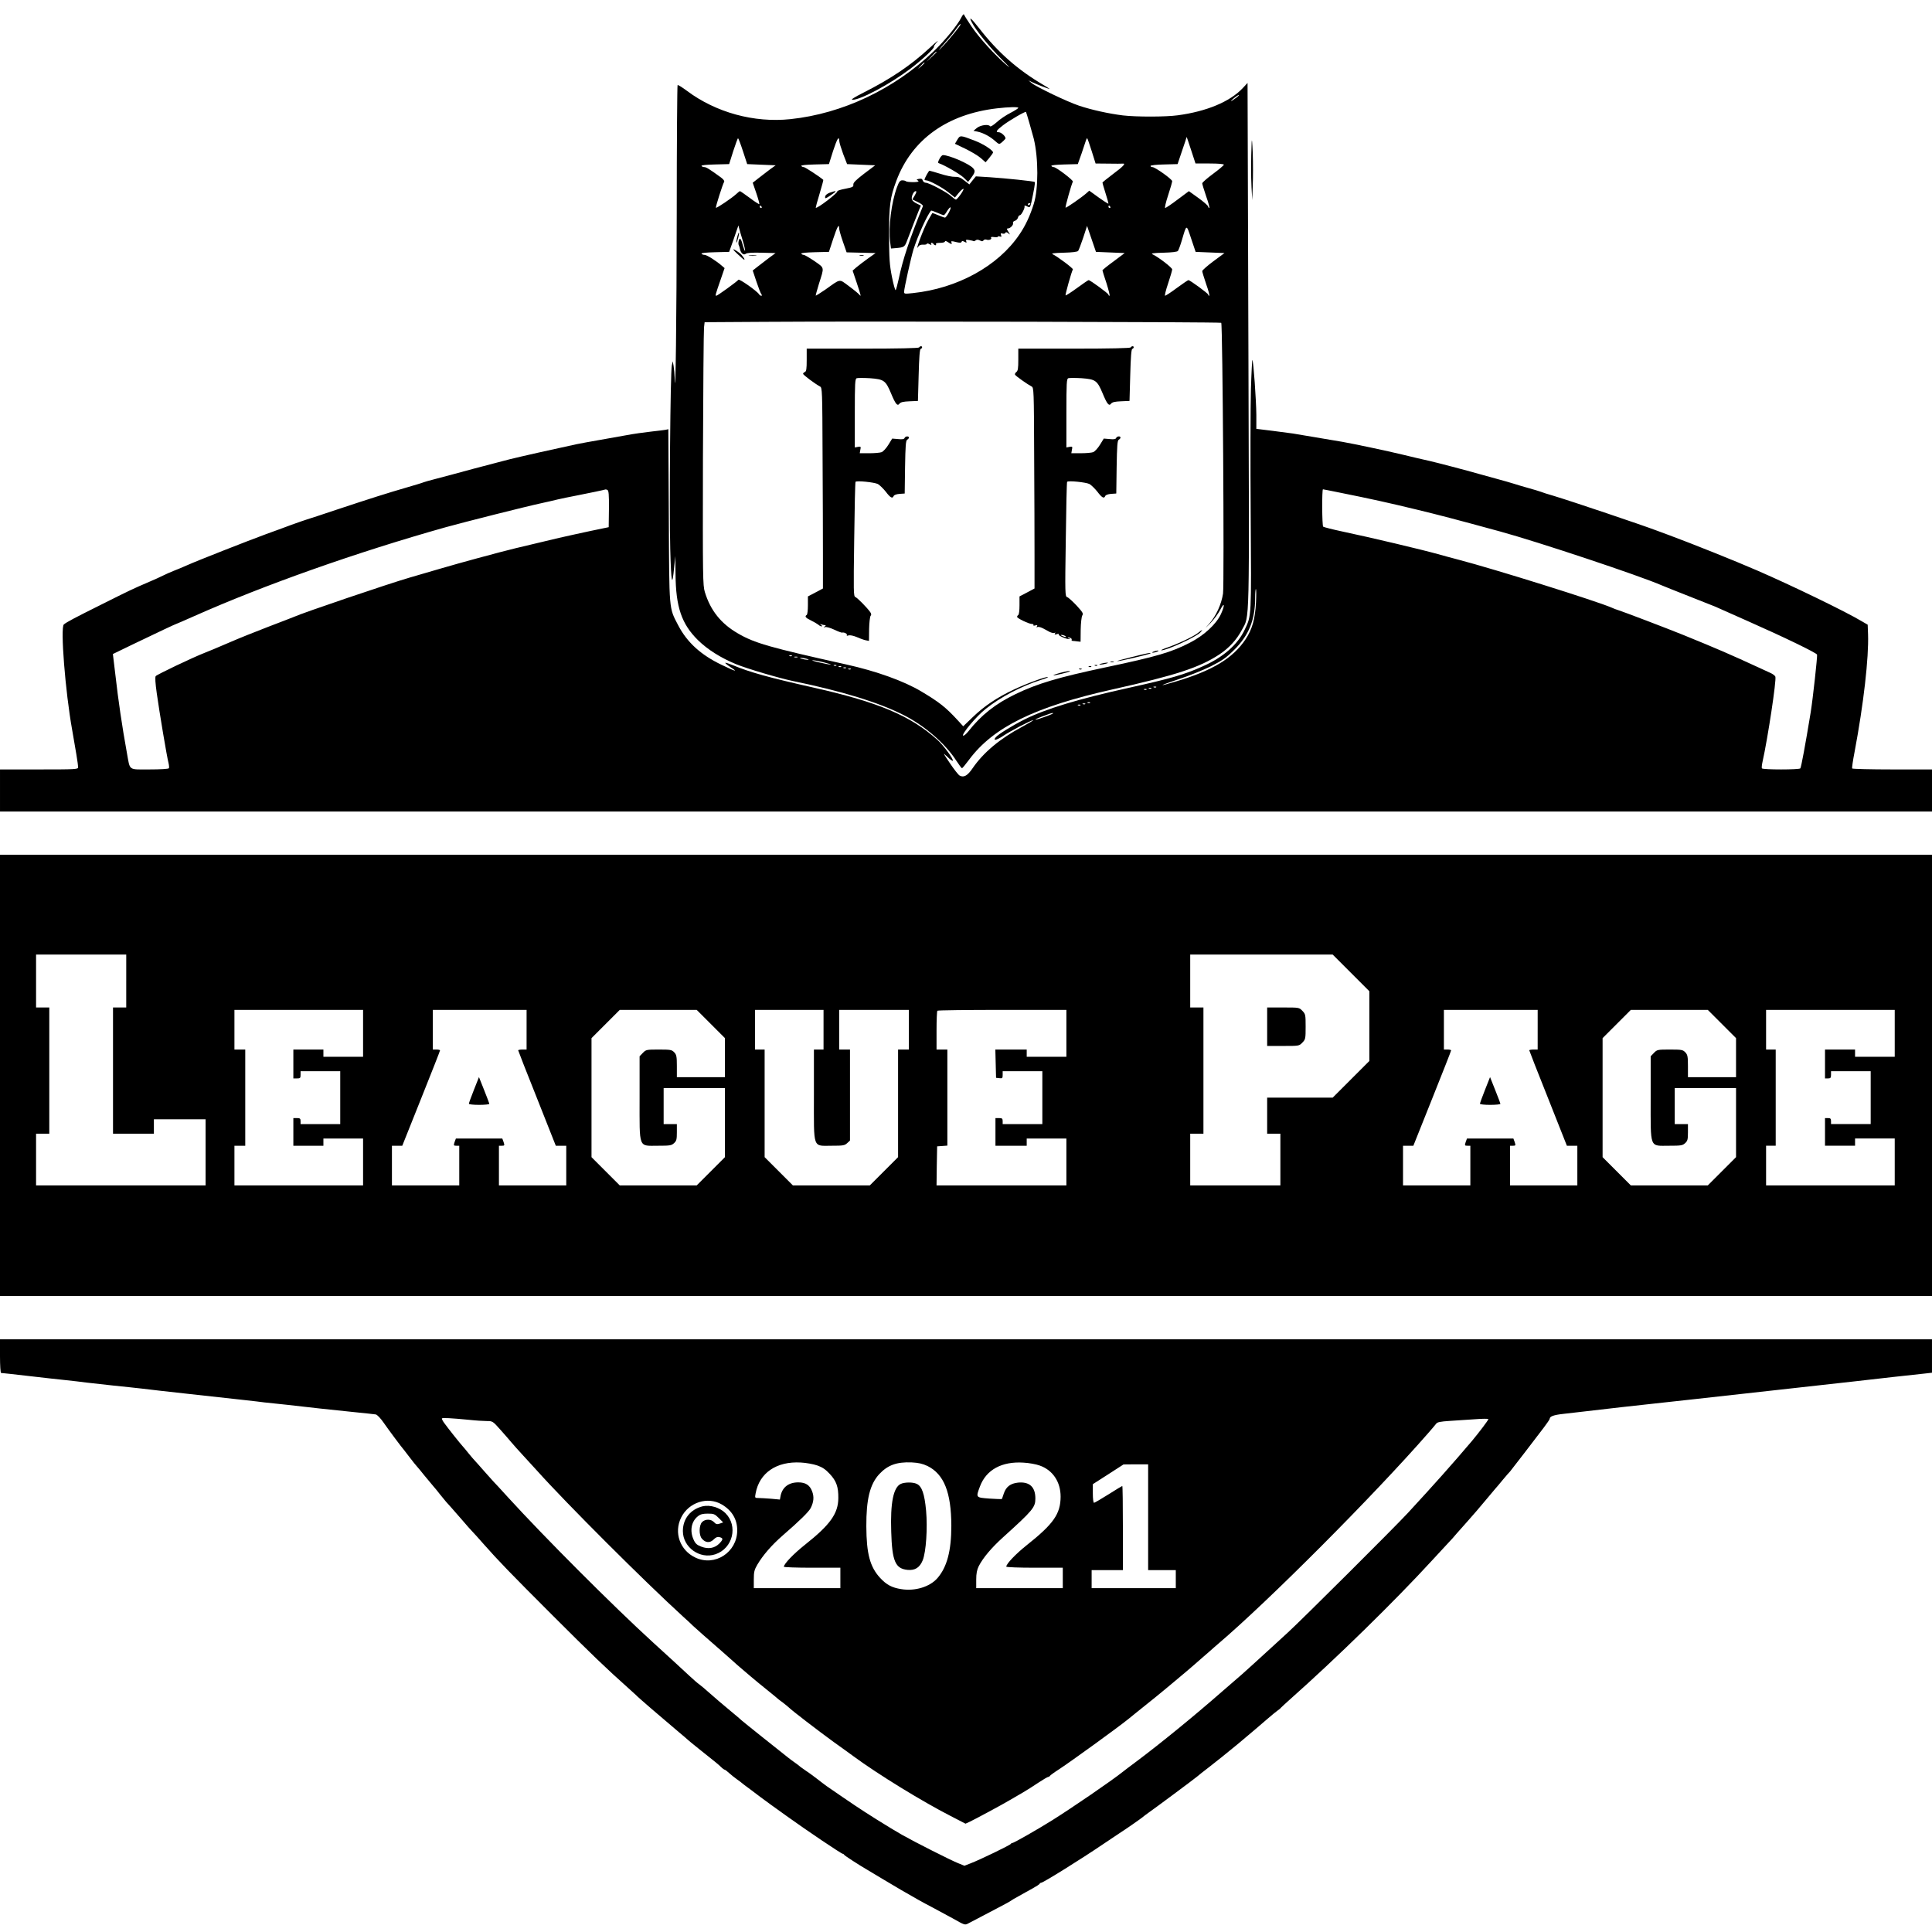 <?xml version="1.0" standalone="no"?>
<!DOCTYPE svg PUBLIC "-//W3C//DTD SVG 20010904//EN"
 "http://www.w3.org/TR/2001/REC-SVG-20010904/DTD/svg10.dtd">
<svg version="1.0" xmlns="http://www.w3.org/2000/svg"
 width="1607pt" height="1607pt" viewBox="0 0 1607 1607"
 preserveAspectRatio="xMidYMid meet">
<g transform="translate(0,1607) scale(0.1,-0.1)"
fill="#000000" stroke="none">
<path d="M7998 15928 c-31 -64 -138 -195 -234 -287 -327 -313 -756 -516 -1189
-562 -303 -32 -620 55 -862 236 -39 29 -74 51 -77 47 -3 -3 -7 -480 -7 -1061
-1 -890 -10 -1599 -17 -1376 -1 33 -5 78 -9 100 l-7 40 -8 -35 c-12 -53 -22
-1197 -13 -1525 8 -293 16 -328 33 -150 l9 90 2 -150 c2 -275 51 -416 187
-550 81 -79 188 -146 315 -199 93 -38 356 -116 476 -141 407 -84 710 -177 918
-282 176 -89 347 -237 440 -381 22 -34 43 -62 47 -62 3 0 30 32 58 70 201 271
547 441 1191 585 529 118 725 182 891 291 81 54 143 121 187 203 67 126 63
-24 55 2378 l-7 2173 -41 -44 c-106 -112 -300 -193 -539 -225 -100 -14 -347
-14 -457 -1 -120 15 -260 46 -365 81 -99 33 -355 156 -395 189 l-25 21 31 -15
c35 -17 136 -56 144 -56 3 0 -20 15 -50 33 -214 125 -381 273 -534 470 -68 87
-92 106 -62 50 34 -66 146 -204 245 -303 67 -67 83 -85 44 -52 -98 84 -226
225 -291 320 -32 48 -61 93 -63 100 -3 8 -11 -1 -21 -20z m-8 -61 c0 -9 -82
-111 -135 -168 -67 -73 -55 -52 17 29 26 29 62 73 79 98 29 40 39 50 39 41z
m-200 -230 c0 -2 -19 -21 -42 -42 l-43 -40 40 43 c36 39 45 47 45 39z m-100
-90 c0 -2 -12 -14 -27 -28 l-28 -24 24 28 c23 25 31 32 31 24z m2590 -292
c-19 -14 -36 -25 -39 -25 -10 0 53 49 63 50 6 0 -5 -11 -24 -25z m-1810 -82
c0 -5 -29 -23 -65 -42 -36 -18 -88 -53 -115 -78 -28 -25 -51 -39 -55 -33 -12
19 -79 10 -109 -14 l-29 -24 34 -7 c47 -10 102 -39 144 -76 35 -31 36 -31 58
-13 12 11 25 23 29 29 10 13 -31 55 -54 55 -30 0 -21 15 35 58 52 40 186 118
191 111 4 -6 53 -177 65 -224 39 -163 39 -415 0 -540 -30 -97 -69 -182 -120
-256 -177 -262 -515 -448 -886 -487 -66 -7 -73 -7 -73 10 0 28 58 287 78 353
38 118 115 289 147 323 2 2 25 -6 50 -17 26 -12 51 -21 55 -21 5 0 18 17 30
38 13 20 25 32 27 26 4 -13 -35 -84 -47 -84 -5 0 -30 9 -56 20 -26 11 -48 19
-49 18 -1 -2 -17 -28 -34 -59 -40 -71 -118 -281 -81 -218 6 10 21 15 40 14 16
-1 30 2 30 7 0 5 10 4 21 -3 15 -8 19 -8 15 0 -4 6 -3 11 3 11 5 0 13 -4 16
-10 3 -5 11 -10 16 -10 6 0 7 5 4 10 -4 6 10 10 34 10 24 0 41 5 41 11 0 7 10
5 25 -5 30 -20 36 -20 29 -2 -5 12 2 12 37 3 32 -8 44 -7 47 1 3 9 9 9 24 1
18 -10 20 -9 15 4 -5 14 -1 15 26 10 18 -3 34 -7 36 -9 2 -2 10 1 17 7 9 7 19
7 35 -1 17 -9 23 -9 29 0 5 7 15 10 24 7 21 -8 48 2 40 15 -5 7 5 9 25 6 17
-2 31 -1 31 3 0 5 8 5 17 2 13 -5 15 -2 10 11 -6 15 -3 17 12 13 11 -3 22 0
24 7 3 7 10 6 23 -4 18 -15 18 -14 1 13 -14 22 -15 27 -3 27 20 0 48 30 42 45
-2 7 4 15 15 18 11 3 23 15 26 26 3 12 10 21 17 21 11 0 42 59 38 73 -3 10 6
9 28 -3 16 -8 19 -4 29 38 21 97 33 164 28 168 -6 7 -242 31 -376 40 l-114 7
-27 -33 -27 -34 -41 32 c-30 24 -49 32 -78 31 -22 -1 -76 10 -122 25 -46 14
-86 26 -91 26 -6 0 -41 -63 -41 -75 0 -3 6 -5 13 -5 25 0 134 -58 186 -100
l54 -43 32 39 c18 22 36 36 39 33 7 -7 -51 -89 -63 -89 -5 0 -22 13 -39 28
-35 33 -185 112 -212 112 -10 0 -21 8 -25 19 -4 14 -12 17 -33 13 -15 -3 -21
-7 -14 -9 6 -3 12 -8 12 -11 0 -10 -96 -9 -106 1 -4 4 -17 7 -29 7 -18 0 -27
-11 -44 -57 -47 -128 -72 -332 -57 -455 l7 -55 37 3 c70 6 76 9 94 55 42 111
88 227 102 262 l16 37 -35 17 c-19 9 -37 24 -40 34 -7 22 14 69 31 69 10 0 7
-10 -7 -35 l-20 -34 46 -22 c25 -12 44 -27 42 -33 -111 -273 -168 -444 -202
-608 -10 -45 -21 -87 -25 -91 -4 -5 -18 45 -31 110 -20 102 -23 149 -24 348 0
248 9 313 61 452 129 343 422 554 838 602 95 11 176 13 176 4z m1592 -463 c70
0 118 -4 118 -10 0 -5 -40 -39 -90 -76 -49 -36 -90 -72 -90 -79 0 -7 15 -56
33 -109 19 -53 30 -96 26 -96 -4 0 -9 6 -11 14 -2 8 -38 39 -81 70 l-78 56
-94 -70 c-51 -39 -98 -70 -103 -70 -6 0 5 47 24 105 19 57 34 110 34 118 0 16
-142 117 -164 117 -9 0 -16 4 -16 10 0 5 49 11 113 12 l112 3 37 110 c21 61
38 112 38 115 1 3 17 -46 37 -107 l37 -113 118 0z m-3882 102 l35 -107 119 -5
118 -5 -45 -32 c-24 -18 -67 -51 -95 -73 l-51 -40 30 -87 c16 -47 27 -88 25
-91 -3 -2 -39 21 -80 52 -42 31 -78 56 -81 56 -3 0 -18 -11 -32 -25 -36 -33
-163 -119 -168 -113 -5 4 56 195 68 215 5 7 -5 21 -25 36 -96 70 -124 87 -139
87 -10 0 -21 4 -24 10 -3 6 39 10 112 12 l118 3 34 108 c19 59 37 107 40 107
3 0 22 -49 41 -108z m801 86 c0 -13 15 -61 32 -108 l33 -85 117 -5 117 -5 -93
-70 c-70 -54 -91 -75 -89 -91 2 -18 -6 -22 -67 -34 -39 -7 -68 -17 -66 -21 8
-11 -170 -148 -180 -137 -1 1 13 54 32 116 19 63 33 115 31 116 -35 30 -152
106 -162 106 -8 0 -18 4 -21 10 -3 6 39 10 112 12 l118 3 34 108 c34 103 50
131 52 85z m2099 -83 l33 -105 106 -1 c58 -1 112 -1 119 0 30 4 6 -23 -78 -85
-49 -37 -90 -70 -90 -73 0 -3 11 -42 25 -86 14 -44 25 -83 25 -88 0 -6 -52 28
-132 87 l-28 20 -22 -20 c-42 -37 -170 -126 -175 -121 -4 5 50 198 61 216 7
10 -139 121 -159 121 -8 0 -17 4 -20 10 -3 6 38 10 107 12 l113 3 32 90 c17
50 33 98 36 108 3 9 7 17 10 17 2 0 19 -47 37 -105z m-510 -439 c0 -3 -4 -8
-10 -11 -5 -3 -10 -1 -10 4 0 6 5 11 10 11 6 0 10 -2 10 -4z m-2235 -26 c3 -5
1 -10 -4 -10 -6 0 -11 5 -11 10 0 6 2 10 4 10 3 0 8 -4 11 -10z m2900 0 c3 -5
1 -10 -4 -10 -6 0 -11 5 -11 10 0 6 2 10 4 10 3 0 8 -4 11 -10z m-3058 -278
c14 -46 23 -85 20 -88 -2 -3 -9 15 -16 38 -16 63 -28 78 -36 46 -4 -15 -4 -32
0 -37 3 -6 8 -21 10 -33 7 -34 31 -54 48 -39 10 8 52 11 132 9 l116 -3 -53
-39 c-29 -22 -72 -55 -95 -73 l-42 -33 31 -93 c17 -50 35 -98 41 -104 6 -9 6
-13 -1 -13 -6 0 -15 6 -19 13 -16 26 -165 131 -171 120 -10 -14 -174 -133
-184 -133 -10 0 -8 7 37 137 l32 93 -21 18 c-46 41 -127 92 -145 92 -11 0 -23
4 -26 10 -3 6 39 10 112 12 l118 3 32 90 c17 50 34 99 38 110 l7 20 5 -20 c2
-11 16 -57 30 -103z m803 98 c0 -12 14 -61 31 -110 l31 -89 121 -3 120 -3 -63
-45 c-35 -25 -78 -58 -96 -73 l-32 -28 34 -101 c37 -112 39 -120 21 -98 -7 8
-45 40 -86 70 -84 62 -65 64 -196 -29 -42 -29 -78 -51 -80 -50 -1 2 11 47 27
99 45 142 48 128 -37 188 -42 28 -82 52 -90 52 -7 0 -17 4 -20 10 -3 6 39 10
112 12 l118 3 35 107 c34 103 50 132 50 88z m2256 -200 l119 -5 -92 -69 c-51
-37 -93 -71 -93 -75 0 -3 15 -52 34 -108 18 -57 29 -103 25 -103 -5 0 -9 4 -9
9 0 10 -152 121 -165 121 -4 0 -48 -30 -97 -66 -49 -36 -92 -63 -95 -61 -4 5
50 198 61 216 5 8 -129 108 -169 127 -14 6 14 10 92 12 72 2 114 7 121 15 5 7
24 56 42 110 l32 98 37 -108 37 -108 120 -5z m829 0 l120 -5 -92 -68 c-51 -38
-93 -75 -93 -82 0 -7 15 -56 33 -109 19 -53 30 -96 25 -96 -4 0 -8 4 -8 9 0
10 -152 121 -165 121 -4 0 -47 -29 -96 -65 -48 -36 -93 -65 -98 -65 -5 0 6 46
25 102 19 56 34 109 34 117 0 15 -116 104 -164 126 -16 7 7 11 91 13 72 2 115
7 121 15 5 7 20 46 32 87 41 139 37 138 78 15 l37 -110 120 -5z m93 -585 c12
-12 26 -2172 15 -2252 -13 -88 -58 -187 -115 -251 -39 -44 -38 -44 10 5 29 30
66 80 82 111 36 71 40 39 5 -37 -40 -84 -140 -177 -260 -238 -154 -79 -274
-114 -695 -203 -398 -84 -572 -136 -754 -224 -166 -80 -285 -174 -392 -310
-17 -21 -36 -37 -42 -35 -20 7 110 162 185 221 123 99 301 192 465 244 32 9
56 19 54 22 -9 8 -174 -52 -282 -103 -141 -66 -249 -139 -345 -232 l-77 -74
-43 47 c-103 112 -154 152 -306 243 -146 87 -375 169 -623 224 -639 142 -765
178 -903 259 -140 81 -227 190 -274 343 -17 57 -18 115 -16 1110 2 578 6 1069
9 1092 l5 43 487 3 c792 6 3803 -1 3810 -8z m-3571 -2771 c-3 -3 -12 -4 -19
-1 -8 3 -5 6 6 6 11 1 17 -2 13 -5z m46 -11 c-7 -2 -19 -2 -25 0 -7 3 -2 5 12
5 14 0 19 -2 13 -5z m77 -13 c20 -6 21 -8 5 -8 -11 0 -31 4 -45 8 -20 6 -21 8
-5 8 11 0 31 -4 45 -8z m145 -30 c92 -23 62 -24 -40 0 -44 10 -69 18 -55 18
14 0 57 -8 95 -18z m102 -26 c-3 -3 -12 -4 -19 -1 -8 3 -5 6 6 6 11 1 17 -2
13 -5z m40 -10 c-3 -3 -12 -4 -19 -1 -8 3 -5 6 6 6 11 1 17 -2 13 -5z m40 -10
c-3 -3 -12 -4 -19 -1 -8 3 -5 6 6 6 11 1 17 -2 13 -5z m40 -10 c-3 -3 -12 -4
-19 -1 -8 3 -5 6 6 6 11 1 17 -2 13 -5z"/>
<path d="M7963 14908 l-20 -34 86 -41 c47 -23 105 -57 128 -77 l41 -36 31 37
c17 21 31 41 31 45 0 18 -82 71 -150 97 -122 47 -124 48 -147 9z"/>
<path d="M7814 14748 c-13 -25 -14 -33 -4 -36 49 -17 172 -88 204 -118 l38
-37 19 24 c40 53 44 67 23 90 -33 37 -199 109 -251 109 -7 0 -20 -14 -29 -32z"/>
<path d="M6901 14467 c-19 -7 -35 -20 -37 -29 -3 -23 -1 -23 46 8 56 37 53 43
-9 21z"/>
<path d="M6132 14098 c-6 -23 -9 -44 -7 -46 2 -2 9 15 15 38 6 23 9 44 7 46
-2 3 -9 -14 -15 -38z"/>
<path d="M6100 13995 c0 -5 13 -19 70 -70 31 -29 30 -13 -2 25 -15 18 -68 53
-68 45z"/>
<path d="M6233 13943 c15 -2 39 -2 55 0 15 2 2 4 -28 4 -30 0 -43 -2 -27 -4z"/>
<path d="M7153 13943 c9 -2 23 -2 30 0 6 3 -1 5 -18 5 -16 0 -22 -2 -12 -5z"/>
<path d="M7645 13180 c-4 -6 -172 -10 -471 -10 l-464 0 0 -94 c0 -74 -3 -95
-15 -100 -8 -3 -15 -10 -15 -15 0 -10 100 -84 141 -106 18 -9 19 -32 21 -577
2 -313 3 -688 3 -835 l0 -268 -62 -33 -63 -33 0 -74 c0 -41 -4 -77 -10 -80
-19 -12 -10 -24 38 -47 26 -13 53 -29 60 -35 7 -7 19 -13 25 -13 7 0 6 5 -3
11 -12 9 -12 10 3 5 10 -3 24 -6 30 -6 7 0 6 -5 -3 -11 -12 -9 -12 -10 3 -5
10 3 43 -6 75 -21 31 -15 61 -26 66 -25 16 5 46 -10 40 -20 -4 -6 1 -8 14 -3
13 3 39 -2 66 -13 24 -11 57 -23 74 -27 l30 -6 1 97 c1 54 7 104 12 111 8 8 7
18 -3 32 -26 37 -106 118 -123 125 -16 6 -16 41 -10 478 3 259 8 475 11 480 7
12 155 -3 186 -18 14 -8 43 -36 65 -63 39 -52 57 -61 66 -37 4 9 23 16 49 18
l43 3 3 220 c3 178 6 221 18 228 8 4 14 12 14 17 0 15 -30 12 -36 -3 -4 -10
-19 -13 -54 -9 l-49 4 -32 -52 c-17 -28 -43 -56 -56 -61 -13 -5 -60 -9 -103
-9 l-79 0 5 29 c6 26 4 28 -20 24 l-26 -5 0 285 c0 253 2 286 16 291 9 3 59 3
111 0 115 -9 129 -18 174 -125 38 -92 54 -110 71 -86 10 12 32 17 83 19 l70 3
6 214 c4 152 9 216 17 219 14 4 16 22 3 22 -6 0 -13 -4 -16 -10z"/>
<path d="M9405 13180 c-4 -6 -172 -10 -471 -10 l-464 0 0 -91 c0 -74 -3 -94
-17 -104 -9 -7 -13 -17 -10 -22 7 -12 105 -81 138 -98 18 -9 19 -31 21 -577 2
-313 3 -688 3 -835 l0 -268 -62 -33 -63 -33 0 -74 c0 -41 -4 -77 -10 -80 -5
-3 -10 -11 -10 -16 0 -12 98 -59 123 -59 10 0 16 -4 13 -9 -4 -5 4 -7 16 -3
16 4 19 2 13 -8 -5 -9 -4 -11 3 -6 7 4 25 0 42 -8 16 -9 44 -23 60 -32 17 -8
35 -12 42 -8 7 5 8 3 3 -6 -6 -9 -2 -10 15 -5 14 5 20 3 16 -3 -6 -10 83 -46
92 -37 3 3 -1 5 -8 5 -7 0 -11 2 -8 5 8 9 38 -6 32 -16 -3 -5 1 -9 8 -10 7 0
25 -2 39 -4 l27 -3 1 99 c1 57 7 108 13 119 11 17 4 27 -47 83 -33 35 -68 67
-78 70 -18 5 -19 24 -12 478 3 260 8 476 11 481 7 12 155 -3 186 -18 14 -8 43
-36 65 -63 39 -52 57 -61 66 -37 4 9 23 16 49 18 l43 3 3 220 c3 178 6 221 18
228 8 4 14 12 14 17 0 15 -30 12 -36 -3 -4 -10 -19 -13 -54 -9 l-49 4 -32 -52
c-17 -28 -43 -56 -56 -61 -13 -5 -60 -9 -103 -9 l-79 0 5 29 c6 26 4 28 -20
24 l-26 -5 0 285 c0 253 2 286 16 291 9 3 59 3 111 0 115 -9 129 -18 174 -125
38 -92 54 -110 71 -86 10 12 32 17 83 19 l70 3 6 214 c4 152 9 216 17 219 14
4 16 22 3 22 -6 0 -13 -4 -16 -10z m-545 -2400 c18 -12 2 -12 -25 0 -13 6 -15
9 -5 9 8 0 22 -4 30 -9z"/>
<path d="M9963 10804 c-38 -29 -159 -87 -253 -120 -36 -12 -58 -23 -50 -23 43
-2 292 112 326 150 23 26 15 24 -23 -7z"/>
<path d="M9595 10650 c-13 -5 -14 -9 -5 -9 8 0 24 4 35 9 13 5 14 9 5 9 -8 0
-24 -4 -35 -9z"/>
<path d="M9410 10604 c-74 -18 -126 -33 -115 -33 22 -1 266 57 274 64 8 9 -23
3 -159 -31z"/>
<path d="M9238 10563 c6 -2 18 -2 25 0 6 3 1 5 -13 5 -14 0 -19 -2 -12 -5z"/>
<path d="M9160 10550 c-20 -6 -21 -8 -5 -8 11 0 31 4 45 8 20 6 21 8 5 8 -11
0 -31 -4 -45 -8z"/>
<path d="M9108 10533 c7 -3 16 -2 19 1 4 3 -2 6 -13 5 -11 0 -14 -3 -6 -6z"/>
<path d="M9058 10523 c7 -3 16 -2 19 1 4 3 -2 6 -13 5 -11 0 -14 -3 -6 -6z"/>
<path d="M8978 10503 c7 -3 16 -2 19 1 4 3 -2 6 -13 5 -11 0 -14 -3 -6 -6z"/>
<path d="M8817 10473 c-32 -9 -56 -17 -54 -20 5 -4 129 26 136 33 8 7 -23 2
-82 -13z"/>
<path d="M7730 15669 c-154 -142 -315 -251 -539 -365 -91 -46 -118 -64 -99
-64 67 0 312 131 480 258 94 71 202 171 196 183 -2 4 6 16 16 28 34 37 13 22
-54 -40z"/>
<path d="M10411 14885 c-6 -146 -6 -274 -1 -375 l6 -105 4 120 c3 66 3 190 0
275 -4 91 -7 126 -9 85z"/>
<path d="M10405 12833 c-4 -136 -5 -605 -2 -1041 6 -861 7 -840 -49 -958 -59
-126 -179 -231 -351 -307 -151 -68 -261 -100 -613 -178 -426 -94 -694 -176
-870 -264 -101 -51 -218 -123 -238 -148 -26 -31 6 -25 59 10 60 41 236 133
253 133 6 0 -36 -25 -93 -56 -184 -98 -322 -214 -411 -344 -42 -62 -73 -80
-108 -61 -10 5 -47 52 -81 103 -60 89 -61 91 -22 54 22 -22 43 -37 46 -34 10
10 -76 127 -128 174 -222 200 -489 313 -1027 434 -378 85 -532 128 -674 187
-32 13 -60 22 -63 20 -2 -3 17 -19 43 -36 67 -44 45 -38 -74 19 -173 83 -287
187 -361 329 -78 150 -74 110 -78 914 l-4 717 -22 -5 c-12 -2 -67 -9 -122 -15
-55 -6 -147 -19 -205 -30 -58 -10 -161 -29 -230 -41 -69 -12 -152 -27 -185
-34 -182 -39 -467 -103 -555 -125 -19 -5 -71 -19 -115 -30 -112 -29 -286 -75
-375 -100 -41 -11 -104 -28 -140 -37 -36 -9 -74 -20 -85 -24 -11 -5 -74 -24
-140 -43 -162 -47 -307 -93 -575 -182 -124 -42 -238 -79 -255 -84 -16 -5 -75
-25 -130 -45 -55 -21 -149 -55 -210 -77 -150 -55 -575 -222 -655 -258 -36 -16
-88 -38 -115 -48 -28 -11 -68 -29 -90 -40 -22 -11 -74 -35 -115 -52 -138 -59
-164 -72 -390 -185 -231 -115 -295 -149 -319 -169 -30 -24 12 -559 69 -876 27
-151 50 -291 50 -312 0 -17 -22 -18 -325 -18 l-325 0 0 -175 0 -175 8035 0
8035 0 0 175 0 175 -329 0 c-182 0 -332 4 -335 8 -3 4 6 66 20 138 75 398 119
784 112 979 l-3 79 -50 29 c-135 81 -582 297 -865 420 -191 83 -541 223 -735
295 -44 16 -89 33 -100 37 -129 49 -714 246 -860 290 -49 14 -99 30 -110 35
-11 4 -56 18 -100 30 -44 12 -100 29 -125 37 -25 8 -88 26 -140 40 -52 14
-117 32 -145 40 -108 31 -353 95 -410 108 -55 12 -149 34 -235 55 -115 28
-403 89 -495 105 -229 39 -384 65 -410 69 -17 2 -92 12 -167 22 l-138 17 0
116 c-1 122 -24 448 -33 457 -2 3 -8 -107 -12 -243z m-5353 -838 c11 -5 14
-36 13 -158 l-2 -152 -154 -32 c-85 -18 -201 -44 -259 -57 -58 -14 -163 -39
-235 -56 -71 -16 -188 -45 -260 -64 -325 -87 -336 -90 -750 -211 -178 -52
-886 -292 -960 -326 -11 -5 -108 -42 -215 -83 -107 -41 -249 -98 -315 -127
-131 -56 -164 -70 -210 -88 -103 -40 -402 -183 -410 -195 -6 -10 -3 -58 9
-143 23 -164 84 -527 97 -576 5 -20 7 -42 4 -47 -4 -6 -71 -10 -161 -10 -180
0 -161 -13 -188 135 -41 226 -72 438 -96 650 -6 50 -13 109 -16 133 l-5 42
163 79 c218 105 359 171 363 171 2 0 71 30 152 66 583 259 1346 529 2088 738
167 46 661 171 800 201 44 10 105 23 135 31 30 7 102 22 160 33 88 17 231 47
237 50 1 1 8 -1 15 -4z m6104 -25 c235 -47 403 -84 629 -139 186 -45 309 -77
690 -181 319 -87 1164 -369 1345 -448 14 -6 113 -46 220 -88 107 -42 209 -82
225 -89 17 -8 138 -62 270 -120 310 -137 573 -265 579 -280 4 -12 -35 -368
-53 -480 -45 -274 -78 -451 -86 -466 -8 -12 -312 -12 -320 0 -3 5 0 31 6 58
42 187 117 679 106 705 -3 8 -22 23 -44 32 -21 10 -56 26 -78 36 -267 123
-358 162 -640 277 -135 55 -511 198 -545 208 -14 4 -38 13 -55 21 -124 54
-969 319 -1275 399 -58 15 -134 36 -170 46 -132 37 -553 137 -799 189 -80 17
-149 35 -155 39 -10 8 -11 311 -2 311 2 0 70 -13 152 -30z m-709 -912 c-7
-136 -31 -222 -87 -306 -105 -157 -274 -260 -581 -351 -157 -47 -142 -36 26
20 83 27 202 75 265 106 97 49 127 70 196 138 122 121 174 249 174 431 0 41 3
74 6 74 4 0 4 -51 1 -112z m-830 -704 c-3 -3 -12 -4 -19 -1 -8 3 -5 6 6 6 11
1 17 -2 13 -5z m-40 -10 c-3 -3 -12 -4 -19 -1 -8 3 -5 6 6 6 11 1 17 -2 13 -5z
m-40 -10 c-3 -3 -12 -4 -19 -1 -8 3 -5 6 6 6 11 1 17 -2 13 -5z m-470 -110
c-3 -3 -12 -4 -19 -1 -8 3 -5 6 6 6 11 1 17 -2 13 -5z m-40 -10 c-3 -3 -12 -4
-19 -1 -8 3 -5 6 6 6 11 1 17 -2 13 -5z m-40 -10 c-3 -3 -12 -4 -19 -1 -8 3
-5 6 6 6 11 1 17 -2 13 -5z m-228 -68 c-8 -9 -142 -56 -146 -52 -3 2 20 13 49
24 29 10 60 22 68 25 19 7 35 8 29 3z"/>
<path d="M0 7125 l0 -1835 8035 0 8035 0 0 1835 0 1835 -8035 0 -8035 0 0
-1835z m1050 785 l0 -220 -55 0 -55 0 0 -525 0 -525 170 0 170 0 0 60 0 60
215 0 215 0 0 -275 0 -275 -705 0 -705 0 0 215 0 215 55 0 55 0 0 525 0 525
-55 0 -55 0 0 220 0 220 375 0 375 0 0 -220z m10187 68 l153 -153 0 -290 0
-290 -152 -152 -153 -153 -272 0 -273 0 0 -150 0 -150 55 0 55 0 0 -215 0
-215 -375 0 -375 0 0 215 0 215 55 0 55 0 0 525 0 525 -55 0 -55 0 0 220 0
220 592 0 593 0 152 -152z m-8217 -503 l0 -195 -165 0 -165 0 0 30 0 30 -125
0 -125 0 0 -120 0 -120 30 0 c27 0 30 3 30 30 l0 30 165 0 165 0 0 -220 0
-220 -165 0 -165 0 0 25 c0 21 -5 25 -30 25 l-30 0 0 -115 0 -115 125 0 125 0
0 30 0 30 165 0 165 0 0 -195 0 -195 -535 0 -535 0 0 165 0 165 45 0 45 0 0
400 0 400 -45 0 -45 0 0 165 0 165 535 0 535 0 0 -195z m1360 30 l0 -165 -35
0 c-19 0 -35 -3 -35 -6 0 -3 70 -183 157 -400 l156 -394 44 0 43 0 0 -165 0
-165 -280 0 -280 0 0 165 0 165 24 0 c23 0 24 2 15 30 l-11 30 -193 0 -193 0
-11 -30 c-9 -28 -8 -30 15 -30 l24 0 0 -165 0 -165 -280 0 -280 0 0 165 0 165
43 0 43 0 157 393 c86 215 157 395 157 400 0 4 -13 7 -30 7 l-30 0 0 165 0
165 390 0 390 0 0 -165z m1532 48 l118 -118 0 -162 0 -163 -200 0 -200 0 0 92
c0 80 -3 95 -22 115 -20 21 -30 23 -128 23 -103 0 -107 -1 -133 -28 l-27 -28
0 -346 c0 -429 -12 -398 153 -398 100 0 113 2 134 22 20 18 23 31 23 90 l0 68
-55 0 -55 0 0 150 0 150 255 0 255 0 0 -287 0 -288 -117 -117 -118 -118 -320
0 -320 0 -118 118 -117 117 0 495 0 495 117 117 118 118 320 0 320 0 117 -117z
m938 -48 l0 -165 -40 0 -40 0 0 -377 c0 -459 -13 -423 149 -423 94 0 107 2
128 22 l23 21 0 379 0 378 -45 0 -45 0 0 165 0 165 290 0 290 0 0 -165 0 -165
-45 0 -45 0 0 -447 0 -448 -117 -117 -118 -118 -320 0 -320 0 -118 118 -117
117 0 448 0 447 -40 0 -40 0 0 165 0 165 285 0 285 0 0 -165z m2020 -30 l0
-195 -165 0 -165 0 0 30 0 30 -130 0 -131 0 3 -117 3 -118 28 -3 c24 -3 27 0
27 27 l0 31 165 0 165 0 0 -220 0 -220 -165 0 -165 0 0 25 c0 21 -5 25 -30 25
l-30 0 0 -115 0 -115 130 0 130 0 0 30 0 30 165 0 165 0 0 -195 0 -195 -540 0
-540 0 2 163 3 162 43 3 42 3 0 400 0 399 -45 0 -45 0 0 158 c0 87 3 162 7
165 3 4 246 7 540 7 l533 0 0 -195z m3920 30 l0 -165 -35 0 c-19 0 -35 -3 -35
-6 0 -3 70 -183 157 -400 l156 -394 44 0 43 0 0 -165 0 -165 -280 0 -280 0 0
165 0 165 24 0 c23 0 24 2 15 30 l-11 30 -193 0 -193 0 -11 -30 c-9 -28 -8
-30 15 -30 l24 0 0 -165 0 -165 -280 0 -280 0 0 165 0 165 43 0 43 0 157 393
c86 215 157 395 157 400 0 4 -13 7 -30 7 l-30 0 0 165 0 165 390 0 390 0 0
-165z m1532 48 l118 -118 0 -162 0 -163 -200 0 -200 0 0 92 c0 80 -3 95 -22
115 -20 21 -30 23 -128 23 -103 0 -107 -1 -133 -28 l-27 -28 0 -346 c0 -429
-12 -398 153 -398 100 0 113 2 134 22 20 18 23 31 23 90 l0 68 -55 0 -55 0 0
150 0 150 255 0 255 0 0 -287 0 -288 -117 -117 -118 -118 -320 0 -320 0 -118
118 -117 117 0 495 0 495 117 117 118 118 320 0 320 0 117 -117z m1438 -78 l0
-195 -165 0 -165 0 0 30 0 30 -125 0 -125 0 0 -120 0 -120 25 0 c21 0 25 5 25
30 l0 30 165 0 165 0 0 -220 0 -220 -165 0 -165 0 0 25 c0 20 -5 25 -25 25
l-25 0 0 -115 0 -115 125 0 125 0 0 30 0 30 165 0 165 0 0 -195 0 -195 -535 0
-535 0 0 165 0 165 40 0 40 0 0 400 0 400 -40 0 -40 0 0 165 0 165 535 0 535
0 0 -195z"/>
<path d="M10540 7530 l0 -160 133 0 c133 0 133 0 160 28 26 27 27 33 27 132 0
99 -1 105 -27 132 -27 28 -27 28 -160 28 l-133 0 0 -160z"/>
<path d="M3942 7005 c-23 -58 -42 -110 -42 -116 0 -5 38 -9 85 -9 47 0 85 4
85 8 0 4 -19 56 -43 115 l-43 108 -42 -106z"/>
<path d="M12352 7005 c-23 -58 -42 -110 -42 -116 0 -5 38 -9 85 -9 47 0 85 4
85 8 0 4 -19 56 -43 115 l-43 108 -42 -106z"/>
<path d="M0 4790 c0 -77 4 -140 9 -140 5 0 107 -11 227 -25 121 -14 262 -30
314 -35 52 -6 129 -14 170 -20 41 -5 143 -16 225 -25 83 -8 188 -20 235 -25
47 -6 229 -27 405 -46 176 -19 376 -42 445 -49 69 -8 145 -16 170 -20 25 -3
110 -12 190 -20 80 -9 199 -22 265 -30 66 -7 194 -21 285 -30 91 -9 174 -18
186 -20 12 -3 40 -32 64 -67 40 -58 158 -216 170 -228 3 -3 25 -32 50 -65 25
-33 50 -64 56 -70 5 -5 35 -41 66 -80 31 -38 65 -79 75 -90 10 -11 34 -40 53
-65 19 -24 42 -52 50 -61 17 -18 48 -53 135 -153 33 -39 71 -82 85 -96 14 -14
54 -59 90 -100 127 -144 229 -249 575 -595 317 -317 451 -446 630 -605 33 -30
62 -56 65 -59 11 -14 223 -196 355 -307 39 -32 72 -61 75 -64 3 -3 43 -37 90
-74 146 -116 163 -130 187 -153 13 -13 27 -23 31 -23 4 0 21 -13 37 -28 17
-15 46 -39 65 -52 19 -13 37 -27 40 -30 3 -3 34 -27 70 -53 36 -27 76 -57 90
-68 14 -11 47 -35 75 -55 27 -20 88 -63 135 -97 168 -121 459 -317 471 -317 4
0 9 -4 11 -8 2 -6 117 -81 196 -127 9 -6 69 -41 132 -79 63 -38 129 -77 145
-86 133 -77 172 -99 260 -145 55 -29 129 -69 165 -89 108 -61 105 -60 137 -43
15 8 62 32 103 54 41 22 113 60 160 84 47 24 87 47 90 50 3 3 31 20 63 37 31
18 83 46 115 64 31 17 59 35 60 40 2 4 8 8 13 8 16 0 331 196 512 319 54 36
115 77 136 91 55 35 181 123 195 135 6 6 27 21 46 35 45 31 379 279 405 301
11 10 58 47 105 83 47 37 92 72 100 79 8 7 42 34 75 61 33 26 82 67 109 90 27
22 70 59 96 81 26 22 73 63 105 90 32 28 68 57 79 65 12 8 26 19 31 26 6 6 39
37 75 69 379 336 873 819 1180 1154 52 57 114 124 137 148 23 23 53 58 68 76
15 17 58 66 95 107 37 41 103 118 146 170 43 52 81 97 84 100 3 3 30 34 59 70
30 36 57 67 61 70 3 3 57 73 120 155 63 83 136 178 162 212 26 34 48 67 48 71
0 21 33 33 116 42 49 6 127 15 174 20 185 22 442 51 575 65 77 8 241 26 365
40 124 14 286 32 360 40 74 8 216 24 315 35 99 11 261 29 360 40 99 11 221 25
270 30 150 18 516 58 583 65 l62 7 0 139 0 139 -8035 0 -8035 0 0 -140z m3903
-530 c54 -6 120 -10 146 -10 48 0 50 -1 113 -72 36 -40 78 -89 94 -108 16 -19
58 -66 94 -105 36 -39 89 -97 119 -130 242 -270 891 -918 1211 -1210 41 -37
80 -73 85 -79 6 -6 44 -40 85 -76 41 -36 77 -67 80 -70 3 -3 39 -34 80 -70 41
-36 84 -74 96 -85 12 -11 34 -31 50 -44 16 -13 56 -47 89 -76 33 -28 96 -80
140 -115 44 -35 82 -67 85 -70 3 -3 21 -17 42 -32 20 -15 42 -34 50 -41 26
-26 245 -194 373 -287 72 -51 146 -105 165 -119 204 -150 569 -374 805 -495
l126 -65 37 17 c44 21 268 141 333 180 26 15 73 42 105 61 33 19 91 56 131 83
40 26 76 48 82 48 5 0 11 3 13 8 2 4 37 30 78 56 106 70 483 343 575 417 11
10 70 56 130 105 61 48 139 112 175 142 36 30 76 63 90 75 46 38 145 122 150
127 3 3 39 34 80 70 41 35 77 67 80 70 3 3 23 20 45 39 418 356 1284 1224
1744 1750 30 34 60 70 67 79 9 13 35 18 111 23 54 4 149 10 211 14 61 5 112 5
112 1 0 -9 -77 -110 -136 -181 -168 -198 -310 -357 -534 -600 -110 -119 -889
-895 -999 -995 -57 -52 -116 -106 -131 -120 -101 -93 -215 -196 -251 -228 -24
-20 -97 -84 -164 -142 -234 -205 -510 -430 -710 -580 -55 -41 -107 -80 -115
-87 -98 -78 -424 -301 -590 -405 -125 -78 -318 -188 -330 -188 -5 0 -10 -3
-12 -7 -4 -10 -263 -135 -335 -162 l-51 -20 -54 22 c-60 24 -357 174 -463 234
-38 21 -137 81 -218 132 -126 79 -208 134 -412 275 -16 12 -50 37 -75 57 -25
19 -67 51 -95 69 -27 19 -52 36 -55 40 -3 3 -21 17 -40 30 -19 14 -42 30 -50
37 -8 6 -98 78 -200 159 -102 81 -187 150 -190 153 -3 4 -48 42 -100 85 -52
43 -126 106 -164 140 -38 34 -78 68 -90 76 -12 8 -48 39 -81 70 -75 70 -173
160 -305 280 -334 305 -900 872 -1204 1205 -60 66 -114 125 -120 130 -6 6 -40
44 -76 85 -36 41 -72 82 -80 90 -8 8 -32 36 -53 62 -21 26 -43 53 -50 60 -16
17 -117 143 -150 189 -15 20 -24 38 -21 41 6 6 70 3 227 -12z m2894 -379 c43
-15 70 -33 105 -71 55 -59 72 -107 71 -201 -1 -128 -67 -221 -275 -386 -95
-75 -178 -161 -178 -185 0 -4 106 -8 235 -8 l235 0 0 -85 0 -85 -360 0 -360 0
0 73 c0 61 4 79 29 122 46 78 118 162 211 243 141 122 217 197 233 228 26 51
30 96 11 142 -19 50 -55 72 -114 72 -80 0 -132 -40 -147 -111 l-6 -32 -75 7
c-41 3 -88 6 -105 6 -28 0 -29 1 -22 38 31 171 174 269 377 257 42 -2 103 -13
135 -24z m918 -5 c137 -68 197 -219 198 -496 0 -210 -36 -345 -116 -437 -63
-72 -186 -110 -301 -91 -77 12 -122 36 -175 93 -85 92 -114 202 -115 430 -1
225 30 349 107 433 71 76 146 103 270 98 59 -3 91 -11 132 -30z m933 4 c109
-38 174 -136 174 -259 -1 -144 -58 -226 -285 -406 -89 -71 -167 -153 -167
-176 0 -5 106 -9 235 -9 l235 0 0 -85 0 -85 -360 0 -360 0 0 70 c0 53 6 82 21
113 36 70 105 152 201 239 250 226 270 250 270 324 0 96 -49 141 -144 132 -63
-7 -99 -34 -118 -89 -8 -24 -15 -46 -16 -47 -2 -2 -48 -1 -103 3 -116 9 -115
7 -80 101 52 139 182 210 363 198 43 -2 104 -13 134 -24z m902 -430 l0 -440
115 0 115 0 0 -75 0 -75 -350 0 -350 0 0 75 0 75 130 0 130 0 0 350 c0 193 -2
350 -5 350 -2 0 -54 -31 -115 -70 -61 -38 -115 -70 -120 -70 -6 0 -10 35 -10
78 l0 77 128 82 127 82 103 1 102 0 0 -440z m-3546 106 c85 -50 129 -125 128
-217 -1 -181 -186 -301 -347 -225 -129 60 -182 208 -119 334 63 127 221 177
338 108z"/>
<path d="M7492 3727 c-61 -29 -87 -157 -79 -397 7 -246 34 -308 136 -318 62
-6 101 19 126 80 28 70 41 267 28 413 -13 140 -35 204 -79 223 -31 15 -101 14
-132 -1z"/>
<path d="M5845 3541 c-102 -25 -165 -104 -165 -206 0 -136 142 -237 271 -193
145 49 190 235 83 342 -47 47 -128 71 -189 57z m134 -98 l36 -36 -28 -10 c-24
-8 -32 -5 -48 12 -25 27 -73 27 -99 1 -26 -26 -28 -109 -2 -138 29 -35 67 -38
97 -8 19 19 32 25 51 20 31 -8 30 -19 -4 -54 -39 -38 -90 -47 -148 -25 -37 14
-50 25 -65 59 -33 73 -19 151 36 194 21 17 41 22 82 22 50 0 58 -3 92 -37z"/>
</g>
</svg>
